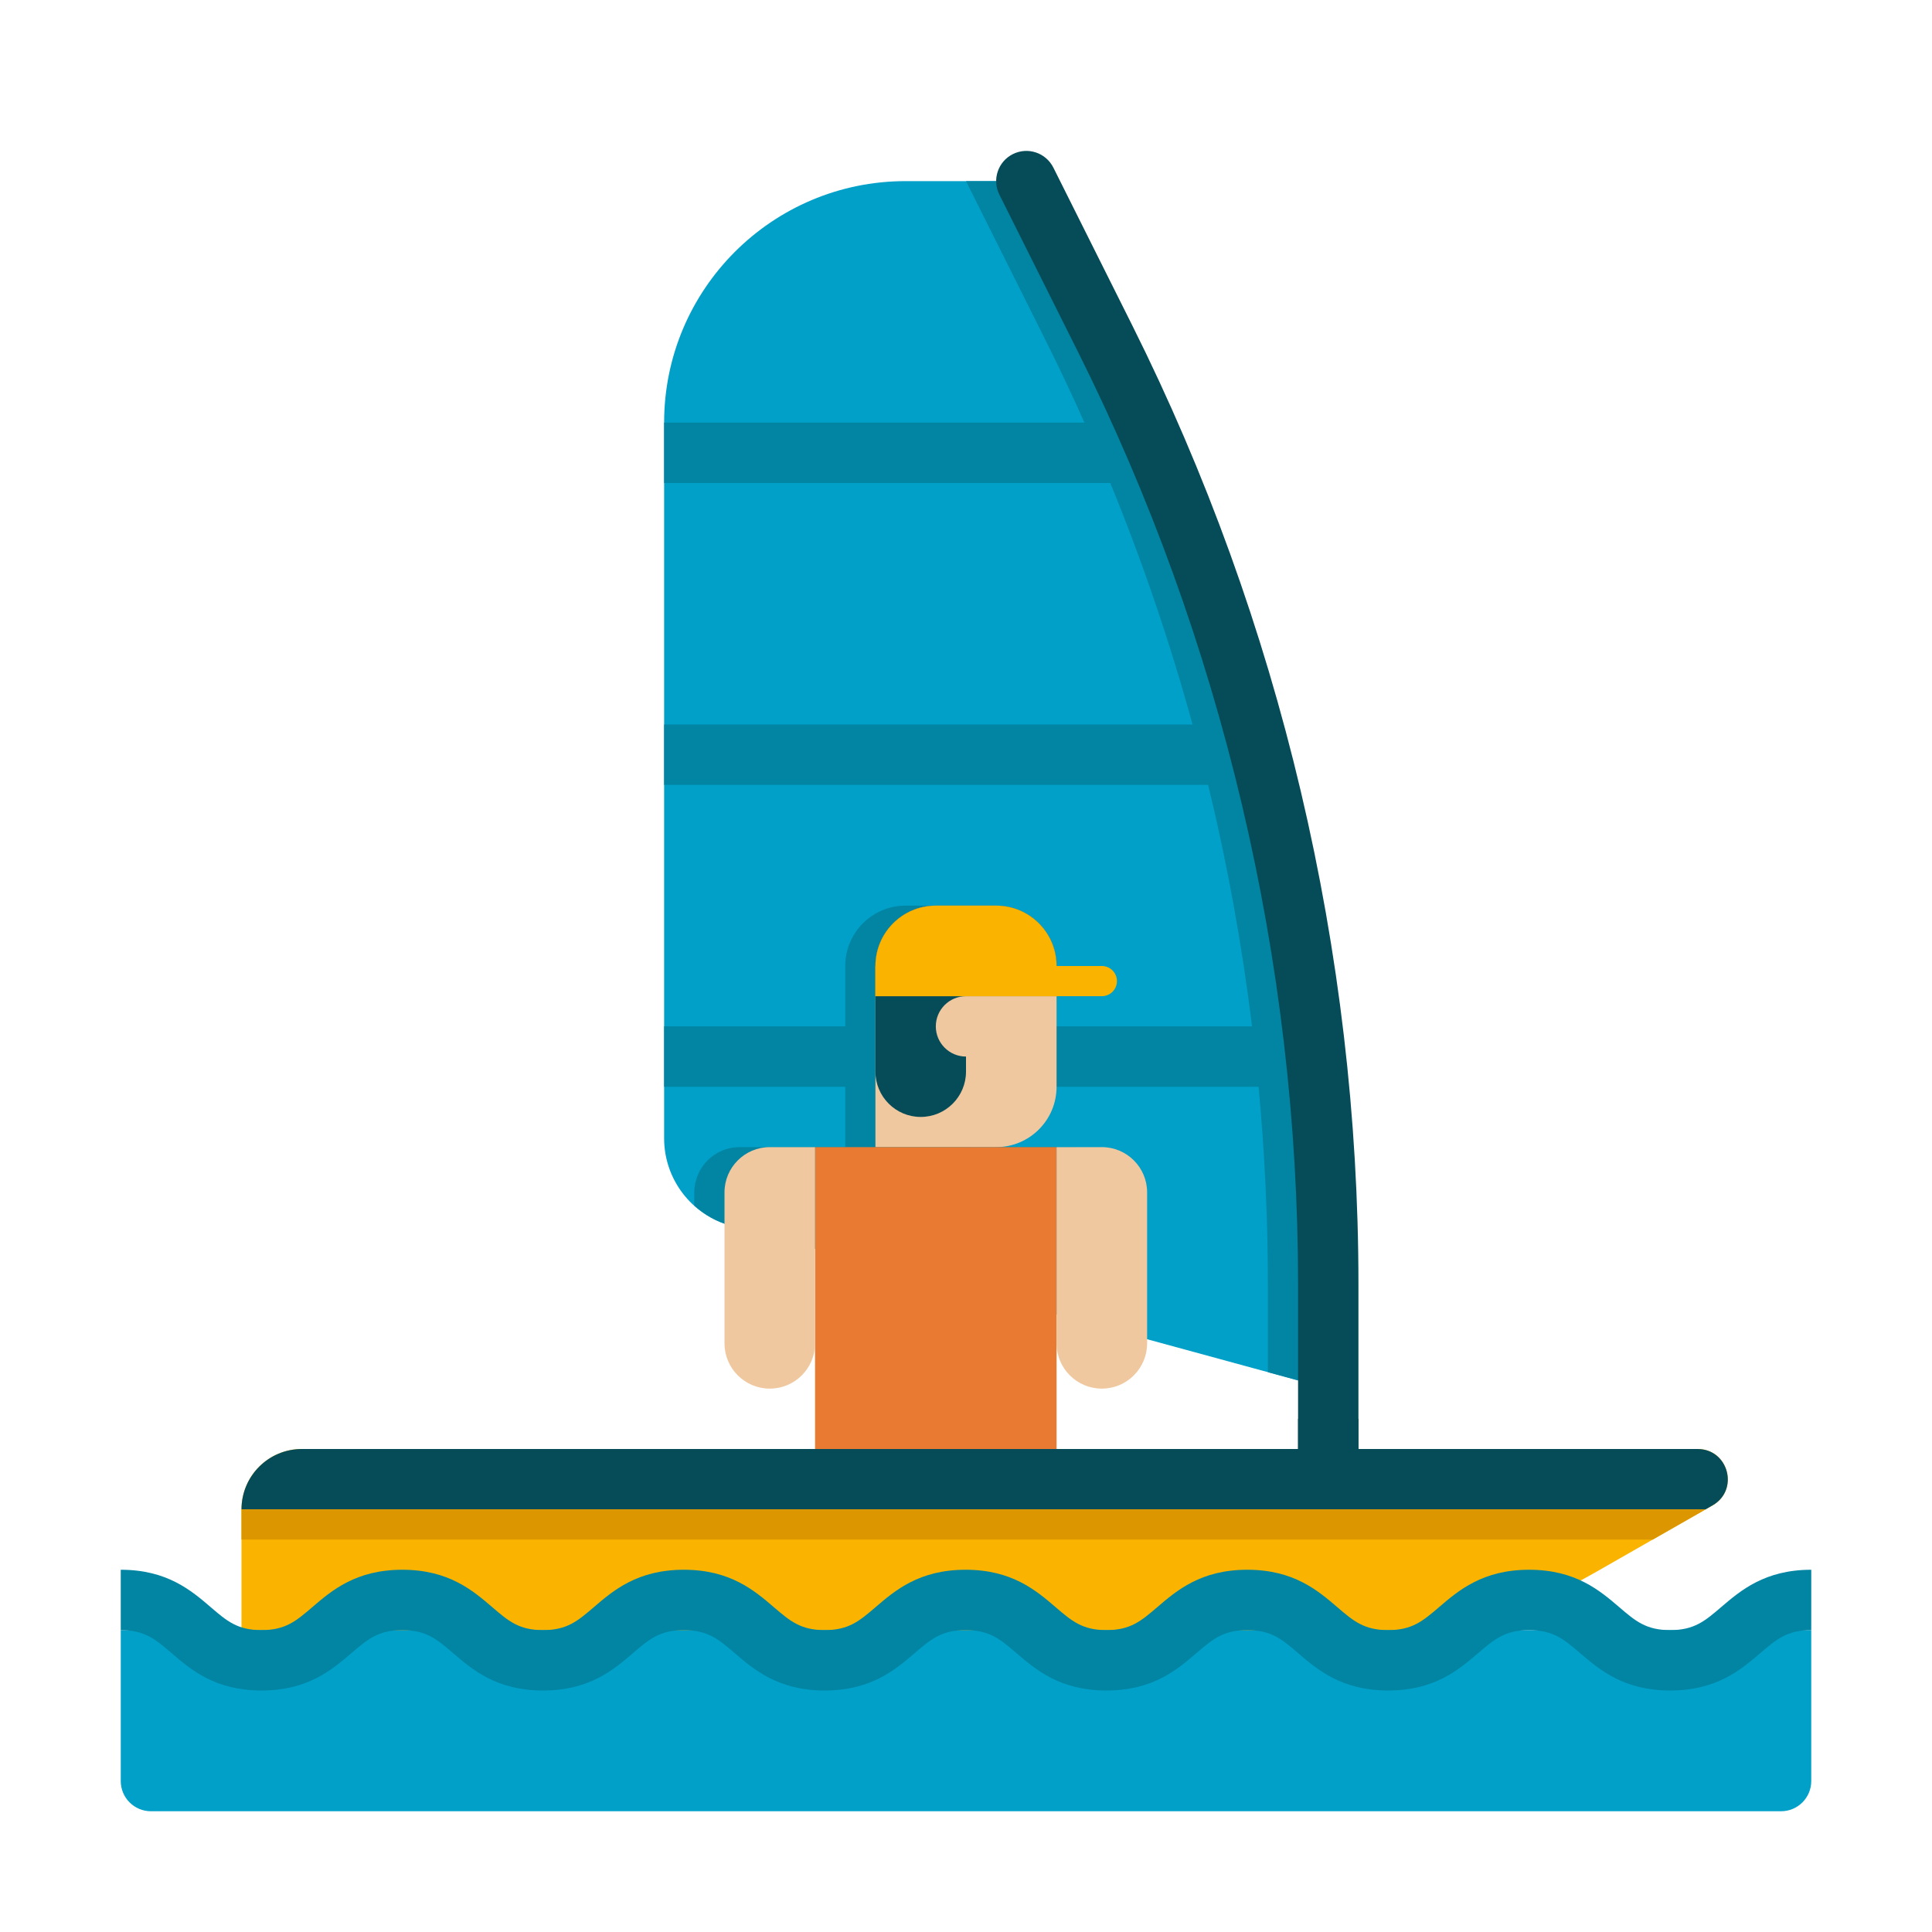 <svg xmlns="http://www.w3.org/2000/svg" xmlns:xlink="http://www.w3.org/1999/xlink" viewBox="0,0,256,256" width="50px" height="50px"><g fill="none" stroke="none" stroke-width="1" stroke-linecap="butt" stroke-linejoin="miter" stroke-miterlimit="10" stroke-dasharray="" stroke-dashoffset="0"><g transform="scale(4,4)"><path d="M44,42.525c0,-10.867 -2.53,-21.585 -7.39,-31.305l-2.61,-5.22h-4c-4.418,0 -8,3.582 -8,8v23.709c0,1.353 0.905,2.538 2.211,2.894l19.789,5.397z" fill="#00a0c8"></path><path d="M35.5,38h-3.5c1.105,0 2,-0.895 2,-2v-3h1.5c0.276,0 0.5,-0.224 0.5,-0.5c0,-0.276 -0.224,-0.5 -0.5,-0.5h-1.5c0,-1.105 -0.895,-2 -2,-2h-2c-1.105,0 -2,0.895 -2,2v6h-3.5c-0.828,0 -1.5,0.672 -1.5,1.5v0.438c0.34,0.305 0.748,0.539 1.211,0.665l12.789,3.488v-4.591c0,-0.828 -0.672,-1.5 -1.5,-1.5z" fill="#0284a3"></path><path d="M36.61,11.22l-2.61,-5.22h-2l2.61,5.22c0.459,0.918 0.897,1.845 1.314,2.78h-13.924v2h14.78c1.07,2.613 1.98,5.285 2.725,8h-17.505v2h18.021c0.64,2.634 1.124,5.306 1.455,8h-19.476v2h19.692c0.202,2.164 0.308,4.341 0.308,6.525v2.93l2,0.545v-3.475c0,-10.867 -2.53,-21.585 -7.39,-31.305z" fill="#0284a3"></path><path d="M44,53c-0.552,0 -1,-0.448 -1,-1v-9.475c0,-10.656 -2.519,-21.327 -7.285,-30.858l-2.61,-5.22c-0.247,-0.494 -0.047,-1.095 0.447,-1.342c0.496,-0.248 1.094,-0.046 1.342,0.447l2.61,5.22c4.904,9.808 7.496,20.788 7.496,31.753v9.475c0,0.552 -0.448,1 -1,1z" fill="#064c58"></path><path d="M38.033,56h-28.033c-1.105,0 -2,-0.895 -2,-2v-4c0,-1.105 0.895,-2 2,-2h46.234c1.025,0 1.386,1.359 0.496,1.868l-3.813,2.179c-4.533,2.591 -9.663,3.953 -14.884,3.953z" fill="#fab400"></path><path d="M8,50h48.5l0.231,-0.132c0.89,-0.509 0.529,-1.868 -0.497,-1.868h-46.234c-1.105,0 -2,0.895 -2,2z" fill="#064c58"></path><path d="M59,60h-54c-0.552,0 -1,-0.448 -1,-1v-5h56v5c0,0.552 -0.448,1 -1,1z" fill="#00a0c8"></path><path d="M55.327,56c-1.538,0 -2.341,-0.688 -2.987,-1.24c-0.534,-0.458 -0.888,-0.76 -1.687,-0.76c-0.798,0 -1.15,0.302 -1.685,0.759c-0.644,0.553 -1.447,1.241 -2.985,1.241c-1.537,0 -2.339,-0.688 -2.984,-1.241c-0.533,-0.457 -0.885,-0.759 -1.682,-0.759c-0.797,0 -1.148,0.302 -1.682,0.759c-0.644,0.553 -1.447,1.241 -2.983,1.241c-1.537,0 -2.339,-0.688 -2.984,-1.241c-0.533,-0.457 -0.886,-0.759 -1.682,-0.759c-0.797,0 -1.149,0.302 -1.683,0.759c-0.645,0.553 -1.448,1.241 -2.984,1.241c-1.536,0 -2.339,-0.688 -2.984,-1.241c-0.533,-0.457 -0.886,-0.759 -1.683,-0.759c-0.796,0 -1.148,0.302 -1.681,0.759c-0.644,0.553 -1.447,1.241 -2.983,1.241c-1.536,0 -2.338,-0.688 -2.982,-1.241c-0.533,-0.457 -0.885,-0.759 -1.68,-0.759c-0.796,0 -1.148,0.302 -1.682,0.759c-0.644,0.553 -1.447,1.241 -2.983,1.241c-1.535,0 -2.337,-0.688 -2.981,-1.241c-0.533,-0.457 -0.885,-0.759 -1.68,-0.759v-2c1.536,0 2.337,0.688 2.982,1.241c0.532,0.457 0.884,0.759 1.679,0.759c0.796,0 1.148,-0.302 1.682,-0.759c0.644,-0.553 1.447,-1.241 2.983,-1.241c1.536,0 2.338,0.688 2.982,1.241c0.532,0.457 0.884,0.759 1.68,0.759c0.796,0 1.148,-0.302 1.682,-0.759c0.644,-0.553 1.446,-1.241 2.982,-1.241c1.537,0 2.339,0.688 2.984,1.241c0.534,0.457 0.886,0.759 1.683,0.759c0.797,0 1.149,-0.302 1.683,-0.759c0.644,-0.553 1.447,-1.241 2.984,-1.241c1.537,0 2.339,0.688 2.984,1.241c0.533,0.457 0.885,0.759 1.682,0.759c0.796,0 1.148,-0.302 1.682,-0.759c0.645,-0.553 1.447,-1.241 2.983,-1.241c1.537,0 2.339,0.688 2.984,1.241c0.533,0.457 0.886,0.759 1.682,0.759c0.798,0 1.15,-0.302 1.685,-0.759c0.645,-0.553 1.448,-1.241 2.985,-1.241c1.538,0 2.342,0.688 2.987,1.24c0.534,0.458 0.887,0.76 1.686,0.76c0.799,0 1.152,-0.302 1.687,-0.76c0.646,-0.552 1.449,-1.24 2.987,-1.24v2c-0.799,0 -1.152,0.302 -1.686,0.76c-0.646,0.552 -1.449,1.24 -2.987,1.24z" fill="#0284a3"></path><path d="M56.5,50h-48.5v1h46.75z" fill="#dc9600"></path><path d="M33,38h-4v-6c0,-1.105 0.895,-2 2,-2h2c1.105,0 2,0.895 2,2v4c0,1.105 -0.895,2 -2,2z" fill="#f0c8a0"></path><path d="M33,30h-2c-1.105,0 -2,0.895 -2,2v3.5c0,0.828 0.672,1.5 1.5,1.5c0.828,0 1.5,-0.672 1.5,-1.5v-0.5c-0.552,0 -1,-0.448 -1,-1c0,-0.552 0.448,-1 1,-1h3v-1c0,-1.105 -0.895,-2 -2,-2z" fill="#064c58"></path><path d="M33,30h-2c-1.105,0 -2,0.895 -2,2v1h6v-1c0,-1.105 -0.895,-2 -2,-2z" fill="#fab400"></path><path d="M36.5,32h-7.5v1h7.5c0.276,0 0.5,-0.224 0.5,-0.5c0,-0.276 -0.224,-0.5 -0.5,-0.5z" fill="#fab400"></path><rect x="27" y="38" width="8" height="10" fill="#e87b31"></rect><path d="M36.5,46v0c-0.828,0 -1.5,-0.672 -1.5,-1.5v-6.5h1.5c0.828,0 1.5,0.672 1.5,1.5v5c0,0.828 -0.672,1.5 -1.5,1.5z" fill="#f0c8a0"></path><path d="M25.5,46v0c0.828,0 1.5,-0.672 1.5,-1.5v-6.5h-1.5c-0.828,0 -1.5,0.672 -1.5,1.5v5c0,0.828 0.672,1.5 1.5,1.5z" fill="#f0c8a0"></path><g fill="#064c58"><rect x="43" y="47" width="2" height="1"></rect></g></g></g></svg>